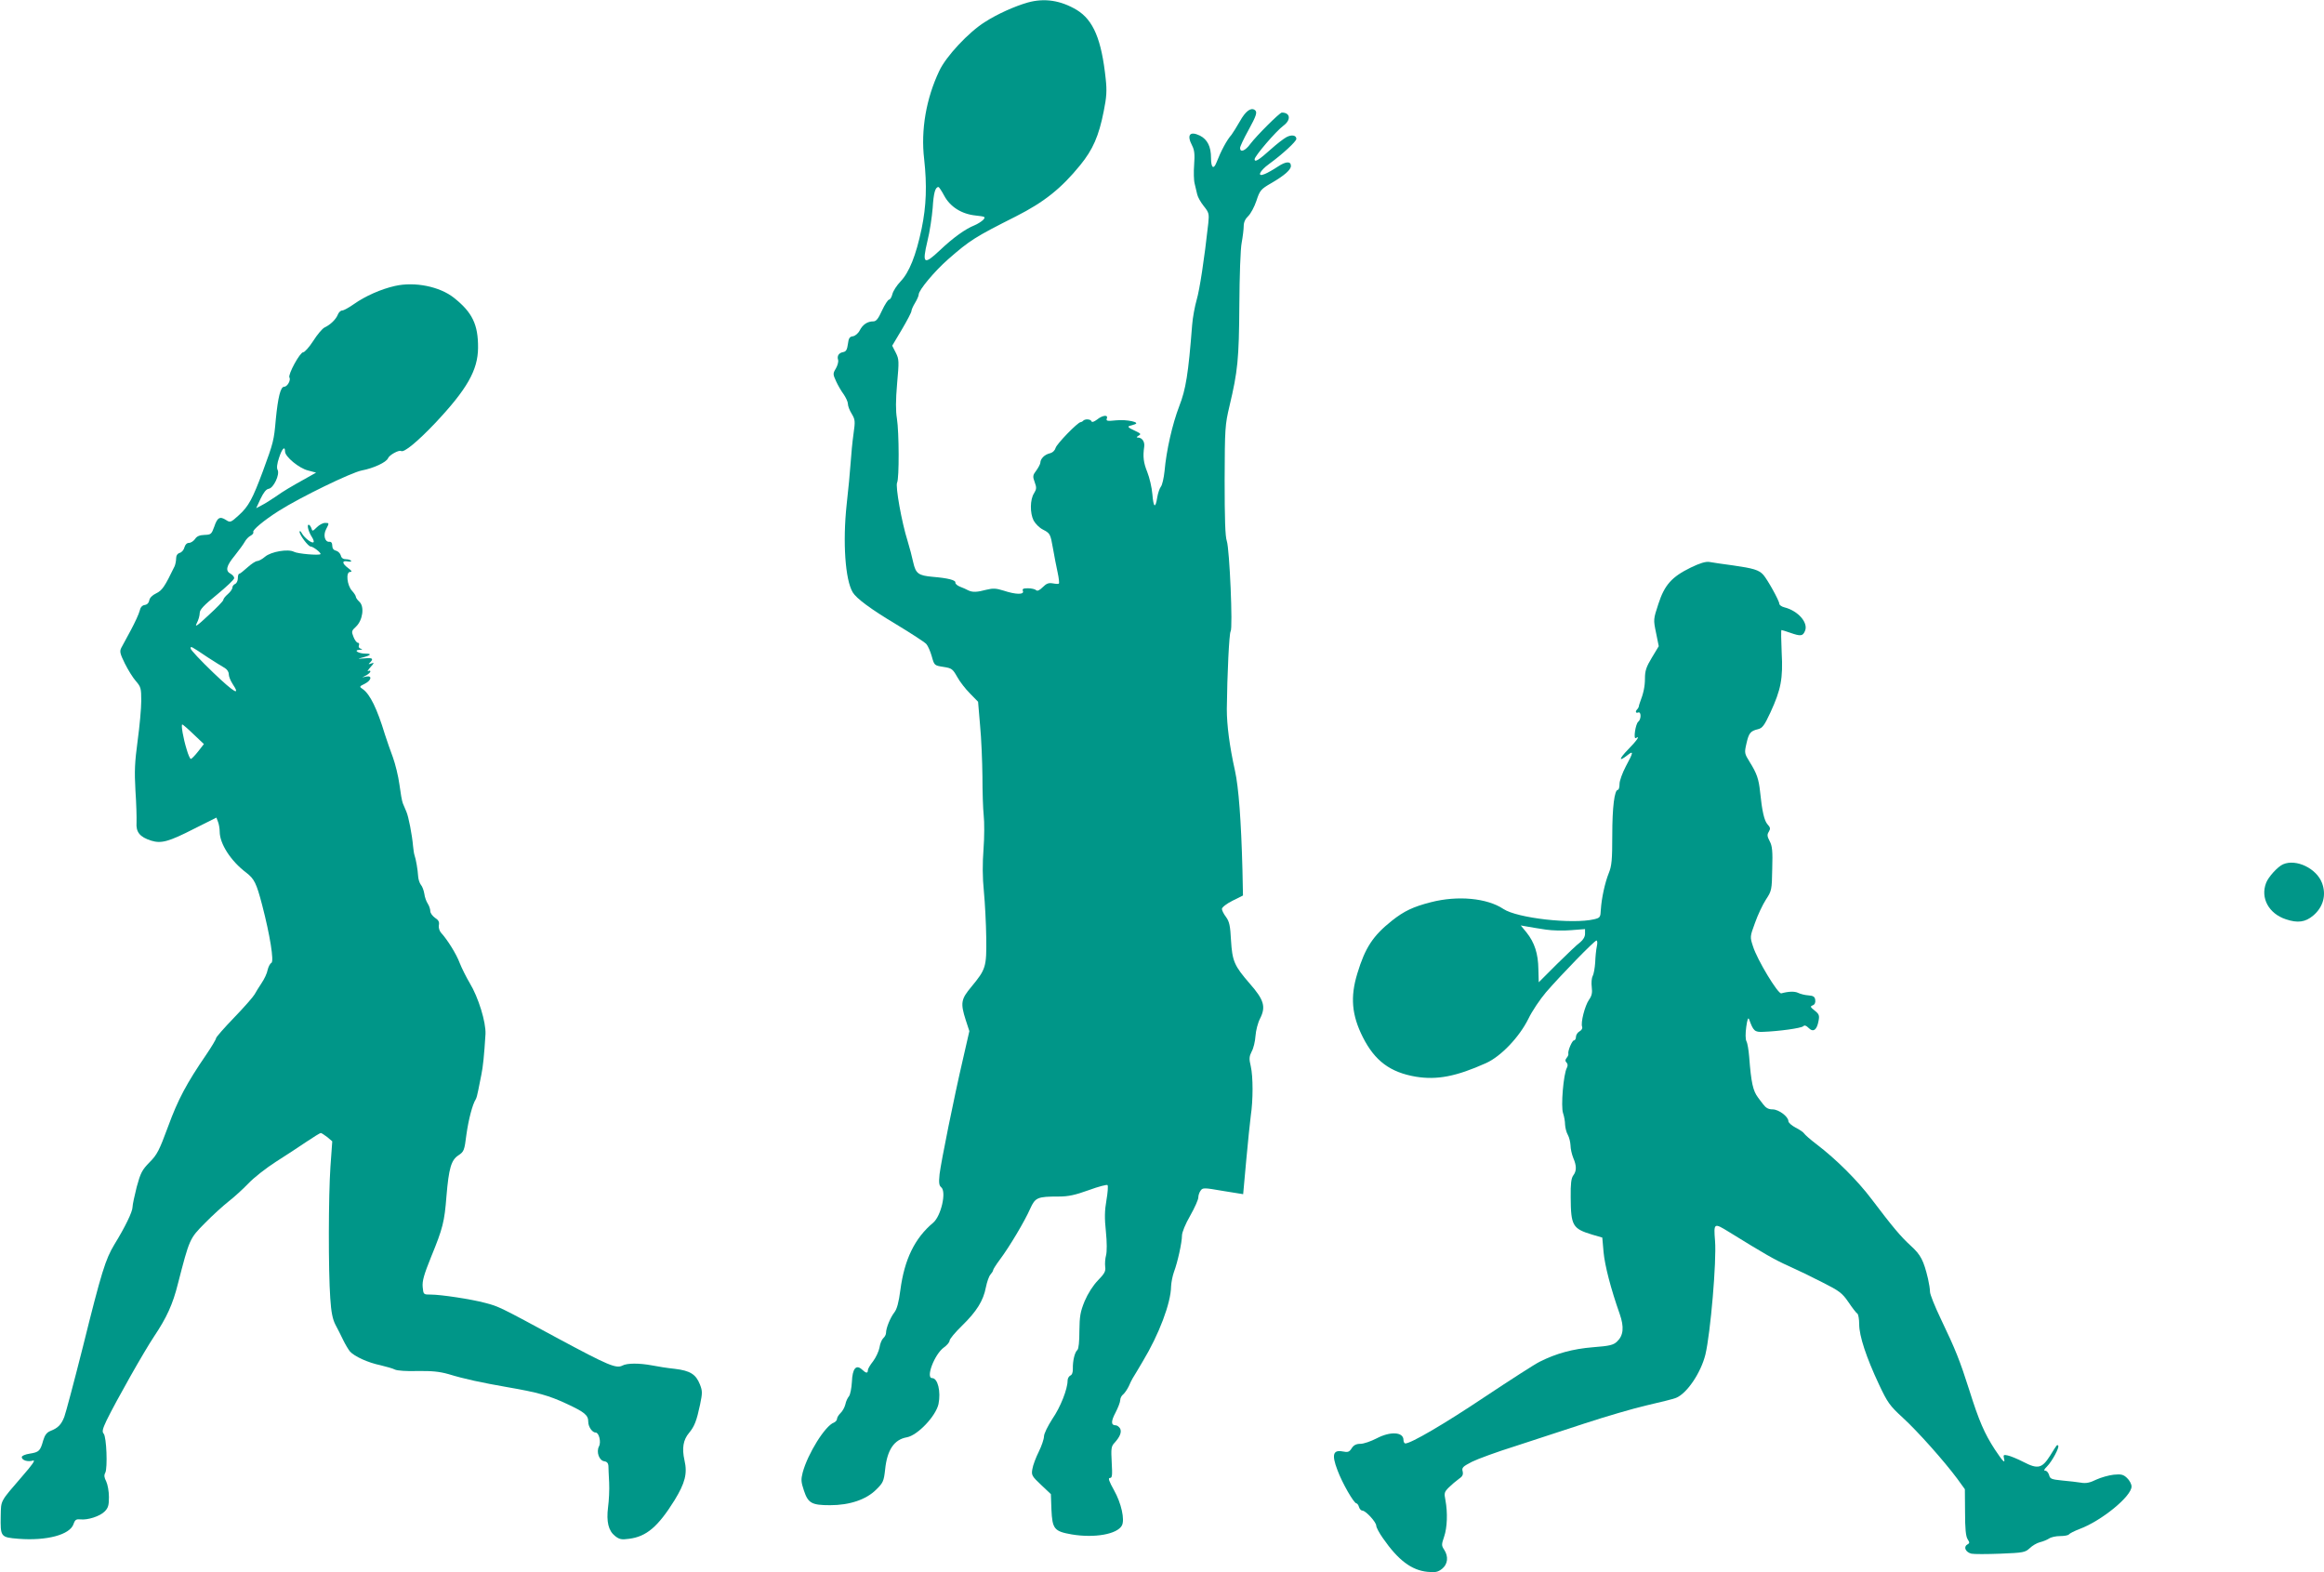 <?xml version="1.0" standalone="no"?>
<!DOCTYPE svg PUBLIC "-//W3C//DTD SVG 20010904//EN"
 "http://www.w3.org/TR/2001/REC-SVG-20010904/DTD/svg10.dtd">
<svg version="1.0" xmlns="http://www.w3.org/2000/svg"
 width="1280pt" height="866pt" viewBox="0 0 1280 866"
 preserveAspectRatio="xMidYMid meet">
<g transform="translate(0,866) scale(0.1,-0.1)"
fill="#009688" stroke="none">
<path d="M5660 8646 c-70 -20 -167 -63 -235 -107 -90 -56 -215 -190 -252 -270
-72 -152 -102 -325 -83 -485 16 -145 12 -258 -14 -384 -31 -147 -68 -240 -116
-290 -21 -22 -41 -53 -45 -70 -4 -16 -12 -30 -18 -30 -7 -1 -24 -28 -39 -60
-21 -46 -32 -60 -48 -60 -32 0 -58 -17 -75 -50 -8 -16 -25 -30 -37 -32 -19 -2
-24 -11 -28 -43 -4 -30 -10 -41 -25 -44 -25 -4 -36 -21 -29 -43 3 -10 -3 -31
-12 -47 -17 -28 -17 -32 1 -71 10 -22 29 -55 42 -72 12 -18 23 -41 23 -52 0
-12 9 -36 21 -55 19 -32 20 -40 10 -110 -6 -42 -13 -114 -16 -161 -3 -47 -13
-150 -22 -230 -22 -206 -8 -414 34 -483 20 -33 99 -92 238 -175 83 -50 158
-99 167 -109 9 -10 22 -40 30 -68 14 -50 14 -50 64 -58 46 -7 51 -11 76 -55
14 -26 46 -67 71 -92 l44 -45 11 -130 c7 -71 12 -197 13 -280 0 -82 3 -180 7
-216 4 -36 4 -119 -1 -185 -6 -79 -6 -157 2 -234 6 -63 12 -178 13 -255 2
-161 -2 -173 -82 -270 -57 -68 -61 -89 -31 -183 l20 -61 -35 -153 c-51 -219
-120 -563 -129 -634 -5 -49 -3 -63 9 -73 30 -25 -1 -158 -44 -195 -102 -85
-159 -203 -181 -371 -9 -69 -19 -105 -33 -123 -22 -28 -46 -86 -46 -113 0 -9
-7 -22 -15 -29 -8 -7 -18 -30 -21 -52 -4 -21 -20 -55 -35 -75 -16 -20 -29 -42
-29 -49 0 -19 -10 -18 -32 3 -33 30 -53 6 -56 -68 -2 -35 -9 -70 -16 -79 -7
-8 -17 -28 -20 -45 -4 -16 -16 -38 -27 -48 -10 -10 -19 -24 -19 -32 0 -7 -8
-16 -17 -20 -48 -17 -144 -171 -172 -275 -10 -39 -9 -52 7 -100 23 -69 43 -80
144 -80 108 0 199 31 254 86 38 37 42 47 49 110 11 109 50 166 120 178 59 11
159 116 174 183 14 69 -4 143 -35 143 -37 0 13 132 65 169 17 12 31 29 31 37
0 9 31 46 68 82 81 79 118 138 132 212 6 30 17 61 25 70 8 9 15 20 15 25 0 4
17 31 38 59 51 68 137 212 166 279 28 62 40 67 157 67 53 0 90 8 165 35 54 20
101 32 104 28 4 -5 1 -42 -6 -83 -10 -57 -11 -99 -3 -173 6 -59 6 -110 1 -130
-5 -18 -7 -46 -5 -63 4 -25 -3 -38 -40 -76 -27 -28 -55 -72 -73 -114 -24 -59
-28 -83 -29 -164 0 -58 -4 -99 -11 -105 -15 -13 -26 -60 -25 -103 1 -20 -5
-35 -14 -38 -8 -4 -15 -16 -15 -28 0 -46 -39 -146 -84 -211 -25 -39 -46 -81
-46 -96 0 -14 -13 -53 -29 -85 -16 -32 -32 -75 -35 -95 -6 -33 -3 -39 48 -87
l54 -51 3 -85 c5 -107 15 -120 112 -137 125 -21 250 1 276 49 17 32 -3 123
-43 194 -28 50 -34 68 -23 68 13 0 14 14 10 86 -4 75 -3 88 15 107 32 35 41
61 31 80 -6 9 -16 17 -24 17 -26 0 -27 21 -1 70 14 27 26 58 26 69 0 10 7 25
17 32 9 8 22 28 30 44 7 17 17 37 22 45 5 8 30 49 55 92 90 149 155 322 156
413 1 22 8 58 16 80 20 53 44 162 44 200 0 18 19 64 45 109 25 44 45 89 45
101 0 12 6 29 13 38 11 16 19 16 122 -2 61 -10 111 -18 112 -18 0 1 8 85 17
187 9 102 21 212 25 245 13 86 13 215 0 272 -10 42 -9 54 5 82 10 17 19 56 21
86 2 29 13 72 25 95 33 65 22 103 -56 192 -86 99 -97 124 -104 240 -4 79 -9
102 -27 127 -13 17 -23 37 -23 45 0 9 26 29 58 45 l58 29 -3 144 c-7 268 -21
453 -41 543 -30 135 -45 251 -45 340 2 191 13 418 21 428 13 17 -6 453 -21
497 -9 25 -12 124 -12 335 1 288 2 304 27 410 45 190 52 255 54 555 1 160 6
311 13 344 6 33 11 74 11 91 0 21 9 40 25 55 13 12 34 51 45 84 19 58 24 64
83 98 72 42 107 73 107 94 0 27 -27 26 -71 -3 -24 -16 -57 -35 -72 -41 -46
-20 -31 16 23 55 73 53 150 124 150 138 0 20 -25 25 -54 10 -15 -8 -53 -37
-84 -65 -69 -62 -92 -76 -92 -57 0 17 118 155 159 185 43 32 38 72 -9 72 -12
0 -139 -127 -173 -172 -28 -39 -57 -50 -57 -23 0 8 20 51 45 96 46 84 52 103
35 114 -22 14 -51 -9 -81 -63 -18 -31 -39 -65 -46 -74 -26 -29 -58 -89 -83
-153 -16 -41 -30 -29 -30 25 0 63 -20 102 -61 123 -56 27 -74 4 -43 -55 13
-25 15 -49 11 -105 -3 -40 -2 -87 3 -105 4 -18 11 -45 14 -59 3 -14 19 -43 36
-64 29 -36 30 -43 25 -94 -22 -200 -48 -368 -64 -422 -10 -35 -22 -98 -25
-139 -21 -271 -35 -355 -71 -447 -38 -99 -71 -244 -81 -358 -4 -38 -13 -77
-20 -85 -7 -9 -16 -35 -20 -58 -10 -65 -21 -59 -27 16 -3 37 -16 92 -28 122
-21 52 -25 85 -17 140 4 27 -12 50 -34 50 -10 0 -9 3 2 10 17 10 16 11 -30 33
-23 10 -30 17 -20 21 8 2 22 6 30 9 34 11 -45 28 -102 22 -49 -5 -57 -4 -52
10 9 22 -23 19 -54 -6 -16 -12 -28 -16 -30 -10 -4 13 -35 15 -46 4 -4 -5 -11
-8 -14 -8 -16 0 -133 -121 -138 -142 -4 -14 -16 -26 -33 -30 -28 -7 -50 -29
-51 -51 0 -7 -10 -26 -22 -43 -20 -26 -21 -33 -9 -65 11 -30 10 -38 -4 -61
-22 -34 -23 -109 -2 -150 10 -18 32 -40 50 -49 41 -22 42 -22 57 -107 7 -40
18 -98 25 -129 7 -32 10 -60 7 -62 -2 -3 -17 -2 -33 1 -23 4 -35 0 -56 -21
-18 -18 -30 -23 -37 -16 -5 5 -25 10 -44 10 -26 0 -33 -3 -28 -15 8 -21 -40
-20 -106 2 -42 13 -58 14 -95 5 -52 -14 -77 -15 -101 -3 -9 5 -29 14 -45 20
-15 6 -26 16 -25 22 3 14 -41 25 -124 32 -80 7 -94 18 -108 79 -6 29 -20 82
-31 118 -33 104 -68 302 -58 322 12 23 11 278 -1 353 -7 42 -7 100 1 192 11
123 11 134 -7 170 l-20 39 53 89 c29 49 53 95 53 102 0 7 9 27 20 45 11 18 20
39 20 46 0 24 87 128 162 194 120 105 147 122 373 236 156 79 250 154 355 283
69 85 102 159 129 296 16 79 18 113 11 178 -23 218 -68 324 -159 380 -89 53
-178 67 -271 41z m-460 -1063 c33 -62 96 -102 174 -110 53 -6 56 -7 41 -24 -9
-9 -31 -23 -48 -30 -50 -20 -116 -67 -190 -137 -89 -84 -99 -76 -69 50 13 51
25 134 29 183 5 82 14 115 32 115 3 0 17 -21 31 -47z"/>
<path d="M2175 7085 c-76 -17 -164 -56 -226 -100 -27 -19 -56 -35 -64 -35 -9
0 -19 -10 -24 -22 -10 -26 -40 -56 -74 -72 -12 -6 -40 -39 -62 -74 -22 -34
-47 -62 -55 -62 -18 0 -85 -123 -76 -139 9 -14 -11 -51 -29 -51 -20 0 -34 -58
-46 -180 -10 -116 -13 -127 -71 -285 -57 -153 -79 -194 -132 -242 -45 -41 -48
-42 -71 -27 -34 22 -48 14 -65 -37 -15 -41 -18 -44 -53 -45 -27 -1 -43 -7 -53
-23 -8 -11 -23 -21 -33 -21 -12 0 -21 -10 -25 -24 -3 -14 -15 -28 -26 -31 -13
-4 -20 -15 -20 -31 0 -13 -4 -32 -8 -42 -55 -114 -69 -134 -102 -150 -21 -10
-36 -25 -38 -39 -2 -13 -11 -23 -25 -25 -14 -2 -24 -13 -28 -33 -4 -16 -26
-64 -48 -105 -22 -41 -46 -85 -53 -98 -10 -20 -7 -32 20 -87 17 -34 44 -78 61
-97 27 -31 29 -40 29 -108 0 -41 -9 -140 -20 -220 -16 -120 -18 -167 -12 -275
5 -71 7 -150 6 -175 -4 -53 18 -80 81 -100 55 -17 96 -6 235 65 l124 62 9 -24
c5 -13 9 -37 9 -53 0 -67 61 -162 146 -226 45 -35 56 -57 88 -179 43 -165 66
-309 51 -318 -8 -4 -17 -22 -21 -39 -3 -18 -18 -50 -33 -72 -14 -21 -32 -50
-39 -63 -8 -14 -58 -71 -113 -128 -54 -56 -99 -107 -99 -113 0 -6 -24 -46 -53
-89 -109 -159 -157 -249 -211 -397 -49 -132 -60 -155 -102 -197 -42 -43 -50
-59 -71 -136 -12 -48 -23 -98 -23 -111 0 -26 -42 -112 -100 -206 -49 -82 -70
-147 -174 -566 -48 -190 -94 -363 -102 -384 -17 -43 -35 -61 -76 -77 -20 -8
-31 -22 -40 -52 -16 -58 -23 -65 -74 -73 -26 -4 -44 -12 -44 -19 0 -18 34 -28
62 -19 15 4 -4 -23 -58 -85 -125 -145 -118 -132 -120 -219 -2 -117 -1 -119 98
-127 155 -12 283 22 303 81 8 24 15 28 37 26 41 -5 108 17 134 43 20 20 24 34
24 80 0 31 -7 69 -15 86 -11 21 -13 34 -5 48 13 26 7 196 -9 215 -10 11 -6 26
16 73 55 112 206 379 262 463 69 103 103 177 131 290 64 248 64 248 148 333
42 43 102 97 131 120 30 23 79 68 109 99 30 32 98 85 151 119 53 34 129 83
168 110 40 27 76 49 80 49 5 -1 20 -11 36 -23 l27 -23 -10 -139 c-11 -161 -12
-570 -1 -725 5 -78 13 -115 28 -145 12 -22 31 -60 43 -85 12 -25 29 -53 38
-64 25 -27 99 -61 167 -75 33 -8 69 -18 80 -24 12 -6 64 -10 125 -8 80 1 120
-3 170 -17 88 -27 182 -47 325 -72 168 -29 228 -46 325 -91 101 -47 120 -63
120 -100 0 -27 22 -59 41 -59 18 0 31 -53 18 -76 -16 -31 1 -78 29 -82 15 -2
22 -11 23 -25 0 -12 2 -53 4 -92 2 -38 -1 -100 -6 -136 -10 -80 2 -130 39
-159 23 -18 35 -21 77 -15 95 12 159 66 250 212 58 95 72 147 55 220 -15 67
-7 113 25 151 30 36 42 67 61 157 13 63 13 74 -1 110 -22 56 -54 76 -138 86
-40 4 -96 13 -126 19 -70 13 -137 13 -163 -1 -34 -18 -80 2 -352 148 -323 175
-330 178 -403 197 -78 21 -245 46 -299 46 -42 0 -42 0 -46 42 -3 33 7 68 47
167 64 156 73 192 84 333 13 154 26 199 66 225 30 20 33 26 44 115 12 85 34
167 51 193 4 6 10 28 14 50 4 22 12 60 17 85 9 42 16 110 23 225 3 65 -39 202
-87 281 -19 32 -44 82 -55 110 -18 49 -68 129 -103 167 -9 10 -14 28 -12 41 4
18 -2 29 -21 41 -14 10 -26 26 -26 37 0 10 -6 29 -14 41 -8 12 -17 37 -19 55
-3 18 -11 40 -19 49 -7 9 -14 30 -15 47 -2 35 -12 94 -20 116 -3 8 -6 31 -8
50 -5 60 -25 164 -37 190 -6 14 -14 34 -19 45 -5 11 -13 58 -19 104 -6 46 -23
114 -36 150 -14 36 -33 93 -44 126 -43 142 -82 221 -121 249 -21 14 -21 15 10
30 37 19 42 46 9 40 l-23 -5 23 12 c12 7 22 16 22 21 0 5 -6 6 -12 2 -7 -4 -2
5 12 21 22 25 23 27 5 21 -16 -6 -18 -5 -7 5 21 22 14 27 -30 23 -40 -3 -41
-3 -10 5 45 12 52 21 16 21 -39 0 -70 19 -34 21 16 1 19 3 8 6 -10 2 -15 10
-11 19 3 8 0 14 -6 14 -6 0 -17 14 -24 32 -12 30 -11 34 14 57 37 35 47 110
19 136 -11 10 -20 23 -20 28 0 6 -10 21 -21 33 -28 30 -35 104 -11 104 13 1
10 6 -10 21 -35 26 -36 43 -3 37 13 -3 22 -1 19 3 -3 5 -16 9 -28 9 -16 0 -26
7 -29 21 -3 11 -15 23 -26 26 -14 3 -21 13 -21 28 0 15 -6 22 -16 21 -25 -2
-35 37 -18 69 18 35 18 35 -6 35 -12 0 -32 -11 -45 -24 -23 -23 -25 -23 -30
-5 -4 10 -10 19 -15 19 -11 0 -1 -39 18 -68 8 -12 12 -25 9 -28 -8 -9 -49 22
-64 48 -7 13 -12 17 -13 9 0 -18 48 -81 61 -81 14 0 60 -36 54 -42 -8 -8 -126
2 -146 13 -32 17 -126 1 -159 -27 -15 -13 -35 -24 -43 -24 -9 0 -33 -16 -54
-35 -21 -19 -41 -35 -45 -35 -5 0 -8 -11 -8 -25 0 -14 -7 -28 -15 -31 -8 -4
-15 -12 -15 -20 0 -8 -11 -24 -25 -36 -14 -12 -25 -26 -25 -32 0 -6 -37 -44
-82 -85 -64 -60 -77 -68 -64 -43 9 17 16 42 16 56 0 18 22 42 95 101 52 43 95
83 95 91 0 7 -9 18 -20 24 -30 16 -24 43 23 100 23 29 48 63 55 76 7 13 22 29
33 34 11 6 17 15 14 20 -6 10 58 64 140 116 118 75 400 212 458 223 64 12 135
45 144 67 7 18 60 47 72 40 16 -10 89 50 188 154 175 186 235 291 236 414 1
129 -32 196 -133 276 -78 62 -216 90 -325 65z m-605 -912 c0 -28 77 -92 126
-104 l45 -12 -48 -27 c-95 -53 -129 -73 -173 -104 -25 -17 -59 -39 -77 -48
l-32 -17 24 52 c17 35 31 53 45 55 27 4 62 79 49 104 -6 10 -3 35 8 67 16 50
33 68 33 34z m-425 -1134 c39 -25 80 -51 93 -58 12 -7 22 -21 22 -34 0 -12 9
-35 20 -52 48 -72 11 -51 -105 60 -69 66 -125 126 -125 133 0 15 -2 16 95 -49z
m-79 -423 l57 -54 -32 -41 c-18 -23 -36 -41 -40 -41 -4 0 -15 24 -23 53 -19
61 -32 137 -24 137 3 0 31 -24 62 -54z"/>
<path d="M9312 5534 c-104 -51 -144 -95 -178 -200 -28 -85 -28 -86 -13 -159
l15 -74 -38 -63 c-31 -51 -38 -73 -38 -114 0 -45 -8 -82 -28 -134 -3 -8 -6
-18 -6 -22 -1 -3 -4 -10 -8 -14 -13 -12 -9 -24 5 -18 17 6 17 -38 0 -51 -15
-12 -28 -99 -13 -90 26 16 5 -14 -42 -62 -52 -53 -55 -72 -4 -32 34 27 33 16
-9 -61 -19 -36 -35 -80 -35 -97 0 -18 -4 -33 -9 -33 -19 0 -31 -96 -31 -250 0
-135 -3 -169 -19 -208 -22 -55 -40 -139 -44 -202 -2 -42 -4 -45 -37 -53 -120
-28 -424 6 -500 57 -90 60 -252 75 -399 37 -98 -25 -148 -49 -215 -102 -104
-83 -147 -148 -190 -290 -40 -130 -31 -230 30 -351 66 -131 151 -194 292 -218
117 -19 222 1 387 75 82 37 183 143 233 244 20 42 64 107 97 146 84 97 267
285 278 285 5 0 6 -14 2 -32 -4 -18 -8 -58 -9 -88 -2 -31 -8 -65 -14 -76 -6
-11 -8 -38 -5 -61 4 -31 0 -48 -15 -69 -23 -33 -47 -127 -38 -149 3 -9 -3 -19
-14 -25 -11 -6 -20 -20 -20 -30 0 -11 -5 -20 -11 -20 -10 0 -35 -58 -31 -74 2
-4 -3 -15 -9 -22 -9 -11 -9 -18 -1 -26 7 -7 8 -17 2 -29 -19 -34 -34 -214 -21
-250 6 -17 11 -46 11 -63 1 -17 7 -42 15 -56 8 -14 14 -40 15 -58 0 -18 7 -49
15 -69 19 -44 19 -72 0 -97 -11 -15 -15 -46 -14 -120 1 -157 10 -173 119 -206
l55 -16 7 -80 c7 -75 40 -202 89 -341 25 -72 21 -118 -15 -152 -20 -19 -41
-24 -132 -31 -111 -9 -203 -34 -294 -80 -25 -12 -160 -99 -300 -192 -224 -150
-409 -258 -440 -258 -5 0 -10 9 -10 19 0 45 -72 49 -148 9 -31 -16 -71 -30
-89 -30 -23 0 -37 -7 -48 -24 -13 -21 -21 -24 -50 -18 -53 10 -61 -18 -29
-102 26 -71 91 -184 105 -184 4 0 11 -9 14 -20 3 -11 12 -20 19 -20 18 0 76
-63 76 -83 0 -9 17 -41 37 -69 84 -121 157 -176 245 -185 44 -4 57 -2 81 17
31 25 36 67 11 105 -15 23 -15 28 0 72 17 50 20 132 7 201 -8 39 -6 45 19 70
15 15 39 35 54 46 21 14 26 24 22 42 -6 21 1 27 51 53 32 16 139 55 238 86 99
32 272 89 385 126 113 37 266 82 340 99 74 17 147 35 161 41 60 24 137 138
162 239 28 118 62 514 53 626 -8 99 -6 100 75 50 199 -123 253 -154 329 -188
47 -21 132 -62 188 -91 93 -47 108 -58 143 -109 21 -31 43 -60 49 -63 5 -3 10
-30 10 -59 0 -64 39 -182 109 -331 47 -100 59 -117 131 -183 83 -76 227 -238
300 -336 l42 -58 1 -126 c0 -91 4 -133 14 -149 12 -19 12 -22 -2 -30 -22 -13
-9 -42 23 -50 13 -3 85 -3 160 0 126 5 136 7 161 30 14 14 40 29 56 33 17 4
39 13 50 20 11 8 38 14 62 14 23 0 44 4 48 9 3 5 30 19 59 30 121 45 286 180
286 234 0 13 -11 34 -25 47 -20 19 -32 22 -73 18 -27 -3 -70 -15 -96 -27 -34
-17 -57 -22 -84 -17 -20 3 -67 9 -104 12 -59 6 -67 9 -72 30 -4 13 -13 24 -21
24 -10 0 -7 7 10 24 27 27 69 105 61 114 -7 6 -4 10 -45 -56 -44 -69 -67 -75
-146 -34 -33 17 -72 33 -87 36 -22 5 -25 3 -21 -14 9 -35 -4 -22 -50 47 -57
88 -87 156 -141 328 -52 163 -75 221 -156 390 -33 69 -60 136 -60 150 0 14 -5
46 -11 72 -24 101 -40 132 -94 181 -58 53 -101 105 -217 258 -77 102 -194 219
-303 302 -33 25 -64 52 -68 59 -4 7 -26 22 -48 33 -21 11 -39 27 -39 35 0 25
-53 65 -87 65 -23 0 -37 8 -52 28 -12 15 -24 32 -28 37 -28 37 -38 81 -49 225
-3 36 -9 74 -15 85 -6 12 -6 43 -1 80 6 43 11 54 16 40 23 -63 30 -70 76 -68
86 3 211 20 222 31 7 7 16 4 30 -10 25 -25 45 -11 54 39 6 30 3 38 -21 57 -25
20 -26 23 -11 29 11 4 16 15 14 29 -2 18 -10 24 -38 26 -19 1 -45 8 -57 14
-19 9 -52 8 -92 -3 -18 -5 -133 185 -156 259 -17 52 -17 53 11 129 15 43 42
100 60 128 32 49 33 53 35 170 3 98 0 126 -14 152 -14 27 -15 36 -5 52 10 17
9 23 -7 41 -18 20 -30 72 -41 180 -7 68 -18 101 -57 163 -29 47 -30 50 -18
102 13 58 22 69 64 79 24 6 35 21 68 92 58 126 70 186 62 331 -3 68 -4 123 -1
123 3 0 25 -7 48 -15 57 -20 69 -19 81 9 21 45 -37 112 -113 131 -16 4 -28 13
-28 20 0 16 -65 133 -88 159 -24 27 -55 36 -167 52 -55 7 -113 16 -130 19 -21
3 -51 -6 -103 -31z m-797 -1994 c33 -5 95 -7 138 -3 l77 6 0 -26 c0 -16 -10
-33 -27 -47 -16 -11 -73 -66 -128 -120 l-100 -100 -2 72 c-1 85 -21 147 -65
202 l-32 39 40 -7 c21 -4 66 -11 99 -16z"/>
<path d="M12575 3900 c-29 -12 -82 -70 -94 -103 -32 -83 15 -169 109 -200 65
-22 107 -16 150 20 56 47 74 114 49 180 -30 80 -142 134 -214 103z"/>
</g>
</svg>
